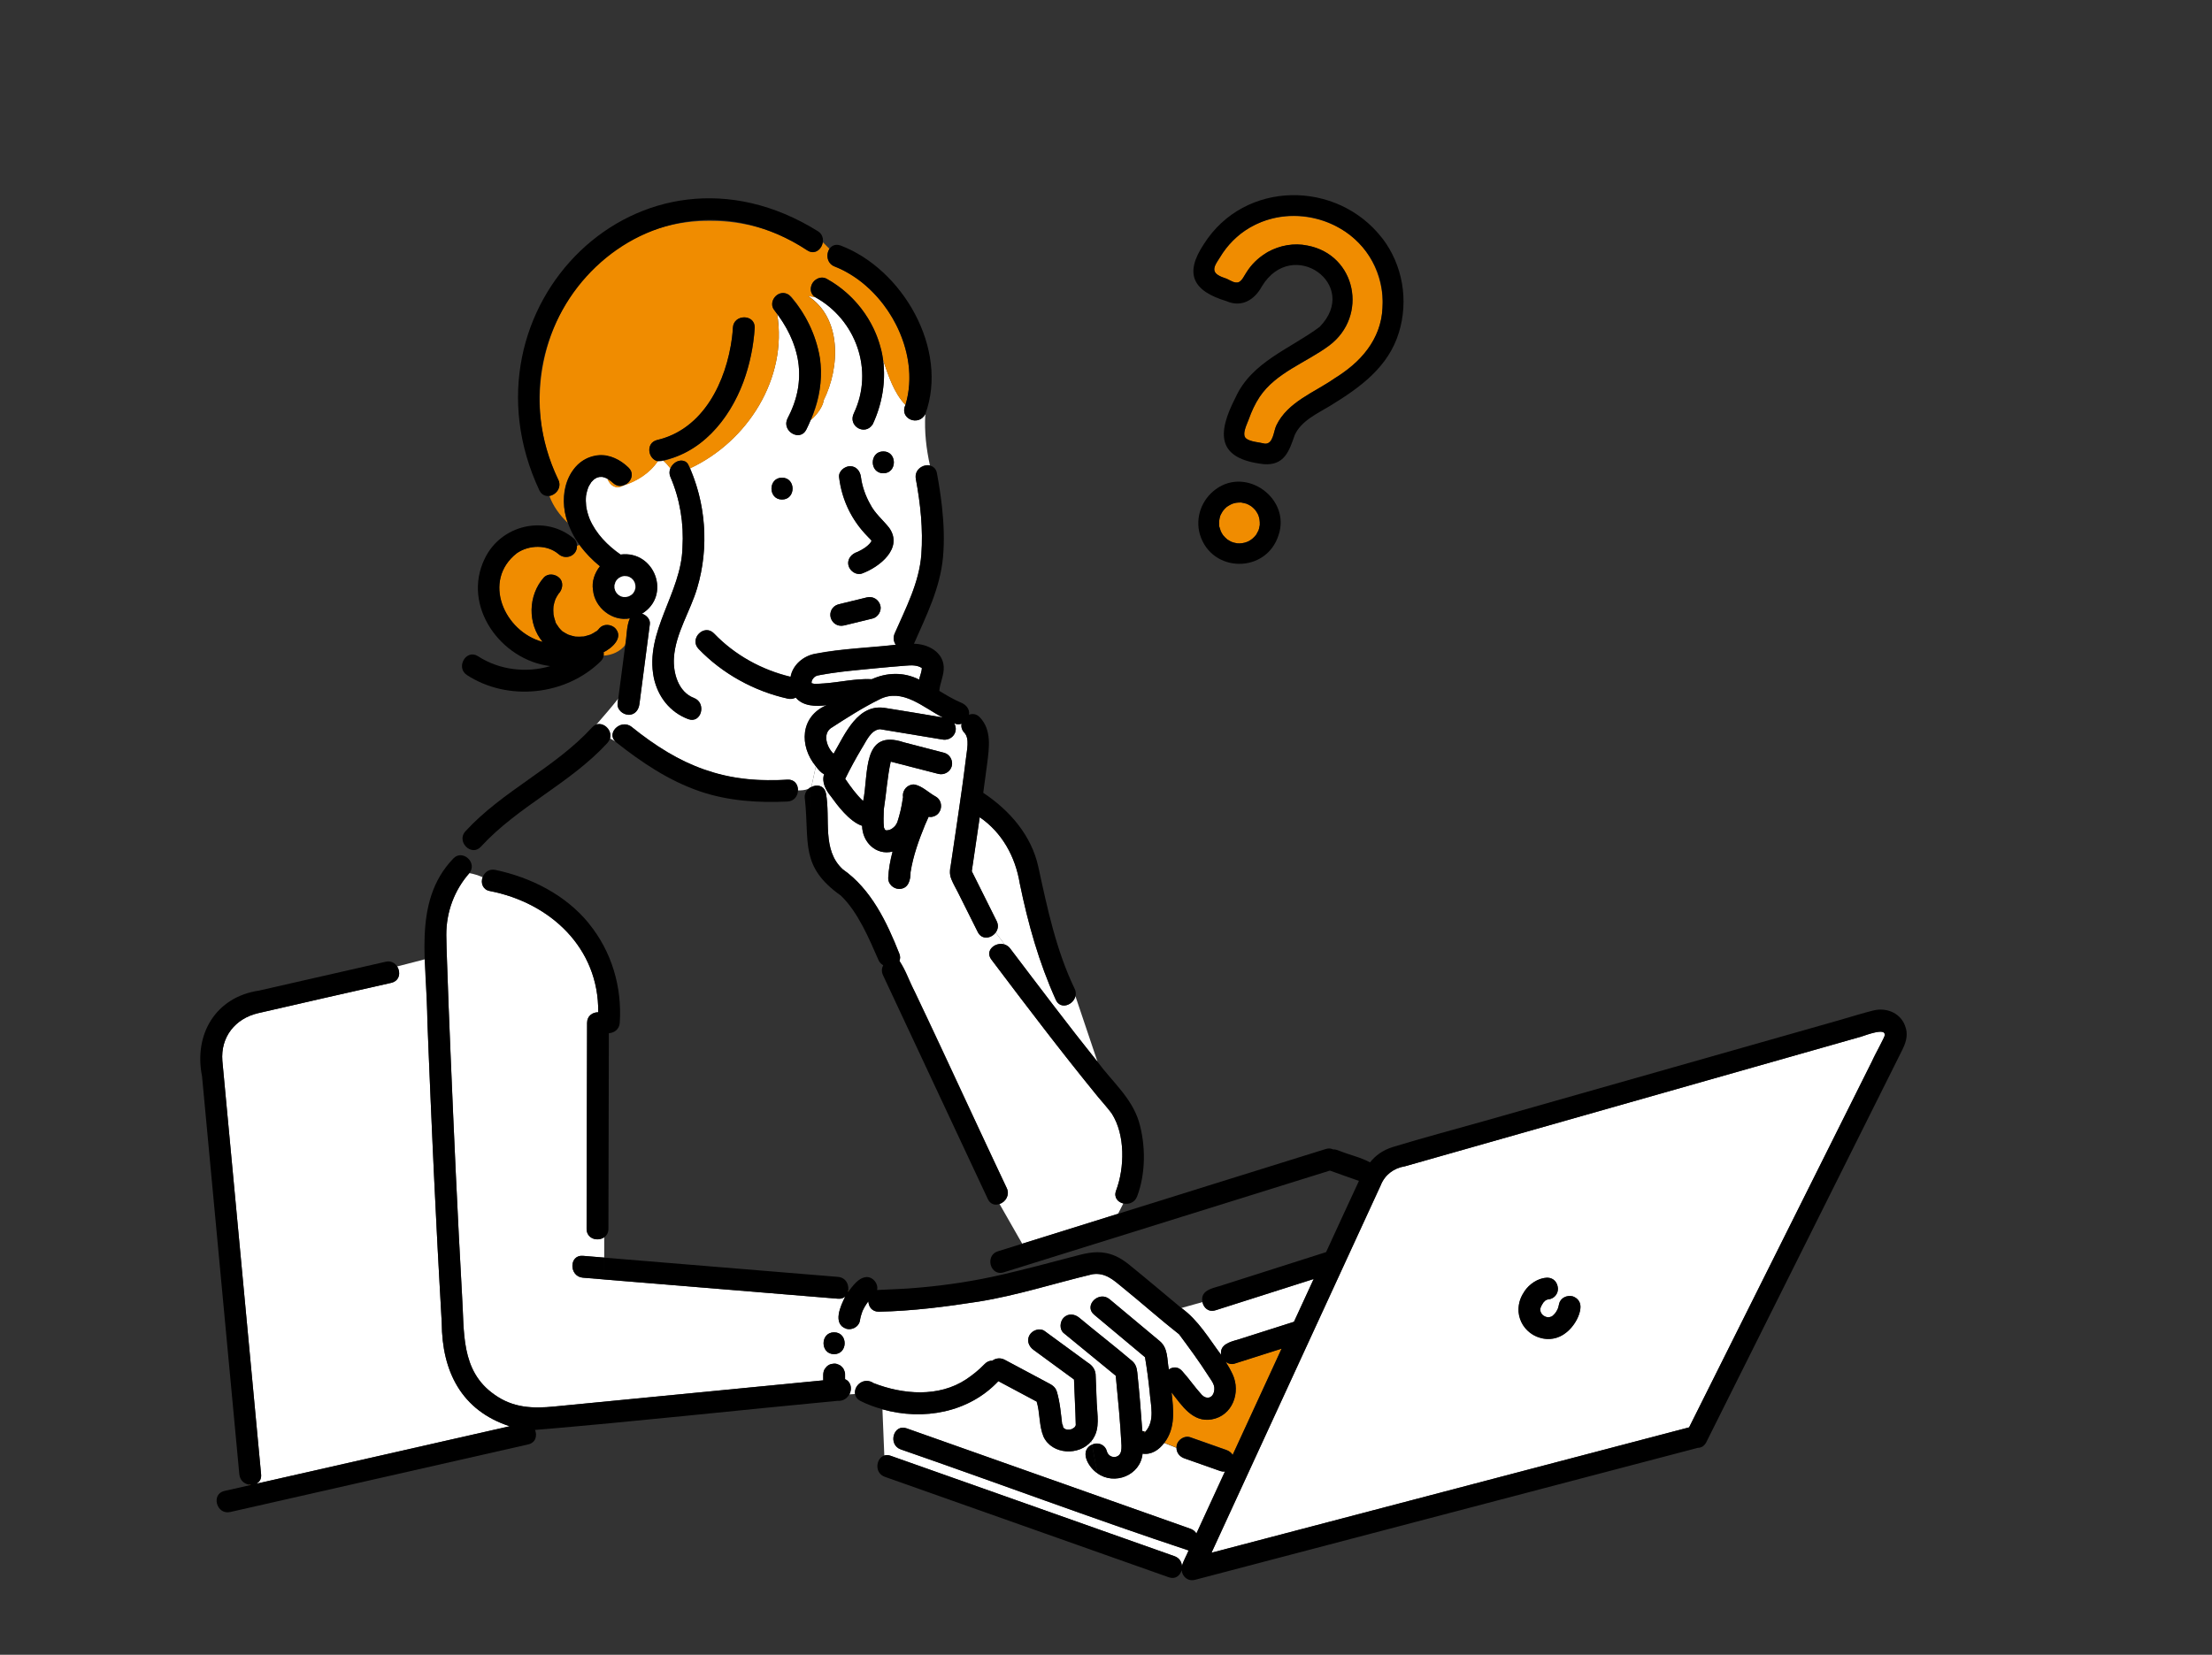 <svg width="294" height="220" viewBox="0 0 294 220" fill="none" xmlns="http://www.w3.org/2000/svg">
<rect x="0" y="0" width="294" height="220" fill="#333333" stroke="none"/>
<g clip-path="url(#clip0_2059_22482)">
<path d="M77.606 84.619C77.562 84.619 77.431 84.634 77.431 84.641C77.445 84.656 77.526 84.641 77.606 84.619Z" fill="#F08C00"/>
<path d="M76.486 84.634C76.427 84.627 76.332 84.605 76.339 84.612C76.347 84.627 76.412 84.634 76.486 84.634Z" fill="#F08C00"/>
<path d="M115.843 71.925C115.843 71.925 115.843 71.94 115.843 71.947C115.872 72.021 115.872 72.013 115.843 71.925Z" fill="#F08C00"/>
<path d="M142.989 189.442C143.004 189.2 143.011 189.332 142.989 189.442V189.442Z" fill="#F08C00"/>
<path d="M78.895 63.778C78.895 63.778 78.932 63.756 78.947 63.749C78.947 63.749 78.947 63.749 78.954 63.749C78.932 63.763 78.918 63.778 78.895 63.785V63.778Z" fill="#F08C00"/>
<path d="M120.385 88.491C116.634 88.829 112.847 89.071 109.133 89.716C108.687 89.804 108.555 89.789 108.254 90.009C108.254 90.009 108.137 90.127 108.108 90.163C108.064 90.222 107.976 90.347 107.939 90.413C107.917 90.493 107.888 90.589 107.866 90.669C107.866 90.699 107.874 90.772 107.881 90.801C107.888 90.838 107.896 90.867 107.91 90.875V90.845C107.896 90.816 107.91 90.831 107.932 90.845C107.969 90.845 108.225 90.911 108.181 90.904C110.723 90.948 113.331 90.163 115.88 90.295C117.858 89.401 120.092 89.298 122.172 90.347C122.274 89.841 122.538 89.298 122.531 88.807C121.908 88.389 121.11 88.433 120.392 88.491H120.385Z" fill="white"/>
<path d="M152.234 190.359H152.219C151.955 190.293 152.138 190.637 152.234 190.359Z" fill="#F08C00"/>
<path d="M152.365 190.417C152.314 190.388 152.27 190.373 152.233 190.366C152.277 190.388 152.321 190.395 152.365 190.417Z" fill="#F08C00"/>
<path d="M204.688 174.086C204.688 174.086 204.688 174.108 204.695 174.123C204.695 174.108 204.695 174.101 204.688 174.086Z" fill="#F08C00"/>
<path d="M116.92 92.972C114.693 94.057 112.496 95.473 110.415 96.822C109.317 97.636 109.917 99.381 110.796 100.217C112.334 97.57 114.026 93.456 117.755 94.145C120.282 94.534 122.795 94.974 125.314 95.392C122.707 94.065 119.982 91.432 116.92 92.972Z" fill="white"/>
<path d="M122.524 88.748C122.597 88.66 122.472 88.719 122.524 88.785C122.524 88.77 122.524 88.748 122.524 88.748Z" fill="#F08C00"/>
<path d="M79.027 63.697C79.027 63.697 79.013 63.697 78.954 63.741C78.976 63.727 78.998 63.712 79.027 63.697Z" fill="#F08C00"/>
<path d="M206.468 174.841C206.468 174.841 206.38 174.907 206.329 174.959C206.402 174.915 206.46 174.871 206.468 174.841Z" fill="#F08C00"/>
<path d="M204.717 173.954C204.717 173.954 204.717 174.013 204.717 174.042C204.725 173.998 204.739 173.954 204.747 173.917C204.747 173.844 204.717 173.873 204.717 173.954Z" fill="#F08C00"/>
<path d="M205.054 173.257C205.054 173.257 205.098 173.213 205.12 173.191C205.12 173.191 205.12 173.177 205.127 173.177C205.105 173.206 205.083 173.235 205.054 173.265V173.257Z" fill="#F08C00"/>
<path d="M205.149 173.14C205.149 173.14 205.135 173.162 205.127 173.169C205.149 173.14 205.171 173.118 205.193 173.096C205.237 173.045 205.186 173.074 205.142 173.14H205.149Z" fill="#F08C00"/>
<path d="M205.991 175.12C205.991 175.12 206.094 175.091 206.167 175.047C206.094 175.069 205.962 175.113 205.991 175.12Z" fill="#F08C00"/>
<path d="M205.442 172.854C205.442 172.854 205.479 172.839 205.53 172.817C205.494 172.825 205.457 172.839 205.442 172.854Z" fill="#F08C00"/>
<path d="M204.695 174.123C204.703 174.093 204.71 174.079 204.71 174.057C204.71 174.057 204.71 174.057 204.71 174.049C204.71 174.071 204.703 174.101 204.695 174.123Z" fill="#F08C00"/>
<path d="M33.129 197.391L33.144 197.465C33.224 197.45 33.305 197.428 33.385 197.413C33.305 197.413 33.217 197.406 33.136 197.391H33.129Z" fill="#F08C00"/>
<path d="M52.02 130.658C46.116 132 40.212 133.32 34.316 134.691C31.268 135.403 29.305 137.852 29.554 141.042C31.268 159.368 32.99 177.694 34.704 196.02C34.763 196.643 34.469 197.054 34.052 197.259C45.281 194.707 56.51 192.163 67.74 189.611C61.323 187.521 58.745 182.307 58.715 175.875C57.785 159.771 57.067 143.653 56.503 127.527L52.789 128.487C53.273 129.243 53.134 130.401 52.013 130.651L52.02 130.658Z" fill="white"/>
<path d="M160.584 182.871C159.383 180.987 158.05 179.183 156.717 177.386C154.175 175.399 151.706 173.184 149.172 171.138C147.993 170.163 146.894 169.151 145.202 169.407C140.169 170.603 135.203 172.223 130.076 173.045C125.703 173.727 121.256 174.299 116.825 174.387C115.916 174.401 115.455 173.727 115.426 173.023C115.389 173.067 115.345 173.111 115.308 173.155C115.045 173.514 114.825 173.895 114.642 174.299C114.473 174.731 114.349 175.186 114.283 175.648C114.122 176.411 113.228 176.873 112.496 176.66C110.613 176.015 111.726 173.617 112.356 172.363C112.129 172.568 111.807 172.693 111.389 172.663C109.968 172.546 108.547 172.429 107.126 172.311C98.19 171.578 89.246 170.837 80.309 170.104C79.365 170.023 78.412 169.95 77.467 169.869C75.614 169.715 75.607 166.811 77.467 166.965C78.412 167.046 79.365 167.119 80.309 167.2V164.494C79.423 165.103 77.966 164.692 77.966 163.372V159.962C77.995 151.969 78.01 143.975 78.031 135.982C78.031 135.036 78.779 134.574 79.511 134.581C79.614 126.023 73.124 120.01 65.081 118.455C64.187 118.287 63.85 117.407 64.151 116.622C63.579 116.38 62.993 116.189 62.385 116.079C60.386 118.345 59.309 121.264 59.323 124.307C59.331 125.415 59.375 126.522 59.411 127.629C59.543 131.787 59.719 135.938 59.887 140.096C60.334 150.781 60.81 161.473 61.411 172.15C61.741 177.019 61.184 182.241 65.718 185.401C68.201 187.183 70.809 187.271 73.658 186.993C85.584 185.834 97.501 184.668 109.426 183.509C109.441 183.003 109.346 182.461 109.624 182.006C109.697 181.911 109.778 181.808 109.851 181.713C110.034 181.529 110.247 181.405 110.489 181.339C110.62 181.324 110.745 181.302 110.877 181.287C111.075 181.28 111.265 181.324 111.433 181.412C111.617 181.471 111.77 181.573 111.902 181.713C112.041 181.845 112.144 181.999 112.203 182.182C112.29 182.358 112.334 182.541 112.327 182.739V183.355C113.096 183.641 113.279 184.646 112.906 185.379L113.638 185.335C113.455 184.147 114.854 183.04 116.092 183.876C120.004 185.401 124.772 185.79 128.405 183.377C129.292 182.791 130.134 182.101 130.874 181.331C131.189 181.009 131.541 180.884 131.885 180.899C132.339 180.539 132.991 180.488 133.526 180.774C135.401 181.779 137.283 182.776 139.159 183.781C139.73 184.089 140.235 184.309 140.455 185.005C140.88 186.428 140.997 187.946 141.173 189.42C141.122 189.031 141.429 189.985 141.21 189.589C141.224 189.611 141.297 189.779 141.312 189.772C141.319 189.787 141.327 189.794 141.334 189.809C141.371 189.853 141.444 189.911 141.473 189.926C141.503 189.948 141.539 189.97 141.561 189.992C141.649 190.007 141.759 190.036 141.84 190.065C141.949 190.058 142.059 190.08 142.176 190.058C142.294 190.036 142.404 190.007 142.513 189.963C142.565 189.926 142.77 189.772 142.748 189.809C142.777 189.779 142.806 189.75 142.836 189.728C142.858 189.669 143.041 189.435 142.975 189.479C142.975 189.479 142.975 189.479 142.975 189.486C142.975 189.486 142.975 189.486 142.975 189.479C142.975 189.479 142.975 189.479 142.968 189.479C142.968 189.493 142.953 189.508 142.946 189.515C142.806 189.655 142.909 189.53 142.968 189.479C142.968 189.471 142.968 189.457 142.975 189.449C142.938 187.433 142.806 185.416 142.74 183.399C140.946 182.087 139.151 180.774 137.364 179.461C136.727 178.999 136.412 178.207 136.844 177.474C137.21 176.843 138.199 176.491 138.829 176.953C140.733 178.347 142.645 179.747 144.55 181.141C145.224 181.551 145.634 182.145 145.619 182.937C145.663 184.125 145.714 185.313 145.758 186.501C145.824 188.063 146.205 189.889 145.275 191.268C145.202 191.371 145.121 191.466 145.041 191.569L145.136 192.067C145.224 192.031 145.304 191.979 145.392 191.957C146.125 191.745 146.938 192.177 147.106 192.933C147.289 193.637 148.088 193.908 148.622 193.534C149.047 193.241 149.062 192.661 149.055 192.185C148.893 189.083 148.593 185.988 148.293 182.893C145.985 181.001 143.678 179.117 141.378 177.225C140.77 176.726 140.865 175.685 141.378 175.171C141.971 174.577 142.821 174.673 143.429 175.171C145.766 177.129 148.183 178.985 150.498 180.957C150.959 181.368 151.091 181.867 151.157 182.468C151.428 185.057 151.64 187.645 151.823 190.241C151.948 190.256 152.073 190.293 152.204 190.344H152.219C153.545 188.899 152.93 186.765 152.798 185.027C152.644 183.487 152.439 181.955 152.182 180.429C149.926 178.545 147.67 176.66 145.421 174.775C143.986 173.573 146.051 171.534 147.472 172.722C149.692 174.577 151.911 176.433 154.138 178.288C155.266 179.234 155.09 180.708 155.347 182.065C155.86 181.698 156.555 181.647 157.105 182.255C158.028 183.275 158.804 184.419 159.727 185.431C160.284 186.039 161.126 185.937 161.346 185.035C161.566 184.147 161.082 183.663 160.57 182.857L160.584 182.871ZM110.862 180.033C108.994 180.033 108.994 177.129 110.862 177.129C112.73 177.129 112.73 180.033 110.862 180.033Z" fill="white"/>
<path d="M151.867 193.248C151.589 196.167 148.095 197.494 145.854 195.859C144.813 195.184 143.48 193.16 144.901 192.185C144.975 192.133 145.063 192.111 145.143 192.082L145.048 191.583C143.436 193.585 139.825 193.424 138.682 191.011C138.074 189.53 138.236 187.88 137.774 186.347C136.075 185.438 134.375 184.536 132.676 183.627C128.75 187.807 122.707 188.899 117.286 187.374L117.535 193.505C117.777 193.431 118.048 193.431 118.356 193.541C119.923 194.099 121.498 194.656 123.066 195.206C134.075 199.1 145.085 202.994 156.094 206.895C156.739 207.123 157.039 207.643 157.076 208.179C157.295 207.475 157.684 206.822 157.969 206.133C145.165 201.887 132.478 197.113 119.718 192.698C117.967 192.082 118.729 189.273 120.487 189.897C133.064 194.348 145.649 198.799 158.226 203.251C158.592 203.383 158.841 203.61 159.002 203.881C160.269 201.131 161.536 198.374 162.804 195.624C162.379 195.712 161.998 195.492 161.602 195.367C160.203 194.876 158.804 194.377 157.405 193.886C156.761 193.659 156.358 193.123 156.358 192.485L154.732 191.833C154.014 192.793 153.01 193.446 151.838 193.27L151.867 193.248Z" fill="white"/>
<path d="M164.122 181.28C163.69 181.419 163.258 181.302 162.913 181.053C163.25 181.595 163.565 182.145 163.829 182.71C164.95 185.115 163.814 188.225 161.038 188.701C158.533 189.127 157.119 186.905 155.713 185.115C155.977 187.389 156.27 189.853 154.753 191.811L156.38 192.463C156.306 191.561 157.346 190.769 158.203 191.07C158.401 191.143 158.606 191.209 158.804 191.283C160.203 191.774 161.602 192.273 163.001 192.764C163.368 192.896 163.653 193.123 163.836 193.409C166.005 188.701 168.173 183.993 170.341 179.285C168.268 179.945 166.195 180.605 164.122 181.265V181.28Z" fill="#F08C00"/>
<path d="M134.141 125.957C138.038 131.039 141.861 136.18 145.875 141.167L142.931 132.425C142.652 133.613 140.938 134.281 140.323 132.924C138.067 127.923 136.631 122.811 135.532 117.451C134.954 113.916 133.196 110.689 130.207 108.643C129.863 111.041 129.511 113.432 129.152 115.823C130.251 118.03 131.357 120.237 132.456 122.445C132.727 123.009 132.654 123.523 132.331 123.97C132.734 124.498 133.144 125.033 133.54 125.576C133.752 125.649 133.965 125.774 134.141 125.957Z" fill="white"/>
<path d="M148.337 158.297C149.487 155.261 149.575 150.891 147.78 148.067C142.264 141.394 136.968 134.501 131.76 127.563C130.845 126.339 132.354 125.165 133.54 125.576C133.145 125.033 132.735 124.505 132.332 123.97C131.76 124.747 130.5 125.004 129.951 123.911C129.072 122.151 128.193 120.384 127.307 118.624C126.765 117.553 125.981 116.453 126.333 115.207C127.036 110.396 127.79 105.615 128.384 100.789C128.486 99.799 128.904 98.193 128.171 97.416C127.812 97.035 127.717 96.602 127.79 96.206C127.468 96.338 127.109 96.316 126.801 96.14C127.497 97.299 126.45 98.582 125.19 98.303C122.443 97.849 119.703 97.394 116.957 96.939C115.697 97.035 115.111 98.597 114.503 99.528C113.726 100.826 112.986 102.19 112.327 103.539C113.045 104.581 113.77 105.607 114.715 106.495C115.47 102.931 114.51 96.807 120.136 98.692L125.476 100.078C126.237 100.276 126.691 101.112 126.486 101.867C126.274 102.63 125.461 103.077 124.699 102.879C122.597 102.329 120.487 101.794 118.378 101.251C117.916 103.341 117.792 105.505 117.455 107.624C117.44 108.416 117.381 109.223 117.477 110.015C117.491 110.066 117.506 110.125 117.521 110.176C117.447 109.817 117.521 110.147 117.579 110.257C117.638 110.374 117.645 110.389 117.645 110.367C117.645 110.359 117.645 110.352 117.645 110.345C117.623 110.279 117.565 110.147 117.66 110.33C117.674 110.33 117.689 110.345 117.718 110.367C117.733 110.367 117.777 110.381 117.799 110.396C117.858 110.396 118.143 110.345 117.997 110.381C118.092 110.367 118.202 110.323 118.304 110.293C118.553 110.198 118.854 109.934 119.008 109.743C119.103 109.604 119.183 109.45 119.257 109.303C119.586 108.299 119.828 107.265 119.974 106.223C119.96 106.326 119.938 106.377 120.011 105.974C119.996 106.055 119.989 106.143 119.974 106.223C119.989 106.143 119.996 106.062 120.018 105.989C119.887 105.277 120.355 104.529 121.059 104.346C121.249 104.287 121.447 104.28 121.637 104.317C122.648 104.566 123.446 105.409 124.362 105.901C125.454 106.531 125.234 108.24 124.018 108.555C123.827 108.614 123.63 108.621 123.439 108.585C123.432 108.585 123.425 108.585 123.417 108.585C123.256 108.937 123.102 109.296 122.941 109.655C122.106 111.687 121.352 113.769 121.015 115.947C121.015 116.974 120.758 118.162 119.498 118.177C118.737 118.177 118.011 117.509 118.048 116.725C118.099 115.537 118.319 114.363 118.627 113.212C116.393 113.755 114.613 111.929 114.576 109.787C112.884 109.23 111.243 107.008 110.43 105.871C109.756 105.065 109.17 103.972 109.529 102.923C109.082 102.725 108.738 102.278 108.438 101.897C108.262 102.784 108.02 103.708 107.844 104.632C107.947 104.581 108.057 104.537 108.174 104.507C108.335 104.39 108.496 104.258 108.665 104.097C108.503 104.258 108.342 104.39 108.174 104.507C108.884 104.309 109.624 104.603 109.785 105.497C110.408 108.863 109.207 112.999 112.019 115.581C115.792 118.221 117.879 122.599 119.535 126.793C119.681 127.16 119.659 127.483 119.55 127.747C124.531 137.669 128.999 147.928 133.811 157.953C134.244 158.847 133.694 159.786 132.852 160.072L135.862 165.345C140.111 164.017 144.352 162.697 148.601 161.37L149.304 159.999C148.579 159.823 148.007 159.192 148.344 158.297H148.337Z" fill="white"/>
<path d="M81.774 96.866C82.28 96.309 83.195 96.045 83.95 96.639C87.004 99.051 90.345 101.273 94.066 102.498C97.508 103.627 101.076 103.833 104.672 103.649C105.566 103.598 106.086 104.273 106.057 105.079C106.511 105.094 106.965 105.057 107.419 104.889C107.544 104.771 107.69 104.683 107.844 104.61C108.02 103.693 108.262 102.762 108.437 101.875C106.196 99.176 106.32 95.238 109.866 93.735C108.423 93.925 106.723 93.896 105.756 92.723C105.441 92.891 105.061 92.943 104.687 92.862C100.226 91.872 96.014 89.555 92.843 86.255C91.546 84.905 93.597 82.852 94.894 84.201C97.662 87.083 101.215 89.034 105.068 89.965C105.368 88.359 106.789 87.179 108.364 86.9C111.887 86.211 115.491 86.115 119.051 85.705C118.773 85.301 118.663 84.766 118.905 84.209C120.384 80.828 122.172 77.447 122.45 73.7C122.699 70.356 122.333 66.946 121.718 63.653C121.491 62.414 122.692 61.666 123.6 61.871C123.117 59.686 122.846 57.435 122.985 55.044C122.099 56.731 119.483 55.66 120.341 53.819C118.81 52.206 118.128 50.05 117.381 47.894C117.747 50.783 117.227 53.746 115.997 56.379C114.993 57.992 112.627 56.643 113.492 54.912C116.187 49.214 113.763 42.467 108.32 39.483C108.027 39.431 107.72 39.395 107.419 39.365C111.851 42.247 111.69 48.774 109.456 53.24C109.456 53.783 108.716 55.073 107.742 55.843C107.566 56.261 107.375 56.672 107.177 57.083C106.35 58.762 103.845 57.288 104.672 55.616C107.229 50.813 106.518 46.002 103.295 41.727C104.702 50.329 99.332 58.689 91.729 62.245C93.817 67.247 94.234 72.93 92.667 78.122C91.766 81.224 89.781 84.15 89.568 87.435C89.444 89.452 90.154 91.989 92.227 92.774C93.956 93.427 93.201 96.235 91.458 95.575C89.034 94.659 87.437 92.605 86.895 90.083C85.664 83.945 90.557 78.833 90.704 72.791C90.901 69.593 90.381 66.367 89.114 63.419C88.953 63.045 88.938 62.612 89.092 62.238C88.814 61.871 88.513 61.527 88.184 61.241C87.927 61.329 87.656 61.336 87.437 61.285C86.294 62.957 84.594 63.954 82.88 64.526C81.811 65.061 81.1 64.526 80.742 63.639C80.654 63.587 80.558 63.543 80.471 63.492C80.778 63.661 80.5 63.507 80.331 63.455C80.243 63.426 80.126 63.419 80.031 63.389C79.877 63.375 79.709 63.411 79.555 63.404C79.614 63.404 79.657 63.404 79.687 63.411C79.775 63.411 79.811 63.411 79.687 63.411C79.555 63.411 79.452 63.448 79.313 63.507C79.189 63.565 79.137 63.595 79.042 63.668C79.035 63.675 79.005 63.69 78.962 63.719C78.83 63.822 78.72 63.961 78.603 64.079C78.463 64.321 78.288 64.548 78.185 64.805C78.053 65.157 77.973 65.516 77.9 65.883C77.856 66.345 77.863 66.807 77.914 67.269C78.002 67.863 78.163 68.442 78.383 68.999C79.218 70.935 80.756 72.519 82.485 73.715C87.012 73.121 89.29 79.149 85.334 81.576C85.92 81.767 86.462 82.324 86.382 82.955C85.92 86.497 85.459 90.031 84.997 93.573C84.69 95.964 81.452 95.143 82.192 92.855C81.284 94.006 80.273 95.172 79.284 96.309C80.302 95.971 81.408 97.108 81.079 98.179C81.328 98.318 81.577 98.457 81.826 98.582C81.232 98.039 81.35 97.328 81.796 96.844L81.774 96.866ZM117.403 60.016C119.271 60.016 119.271 62.92 117.403 62.92C115.535 62.92 115.535 60.016 117.403 60.016ZM112.979 61.989C113.829 61.989 114.334 62.663 114.429 63.441C114.576 64.629 115.03 65.941 115.653 67.027C116.275 68.266 117.345 69.117 118.18 70.18C120.106 72.893 116.876 75.416 114.576 76.252C113.836 76.523 112.986 75.951 112.788 75.24C112.539 74.36 113.177 73.627 113.975 73.385C114.634 73.077 115.301 72.666 115.726 72.116C115.748 72.079 115.777 72.035 115.799 71.999C115.806 71.969 115.821 71.94 115.828 71.903C115.828 71.889 115.806 71.852 115.777 71.808C113.433 69.571 111.88 66.682 111.521 63.448C111.426 62.663 112.261 61.996 112.972 61.996L112.979 61.989ZM111.419 80.351C112.679 80.043 113.938 79.735 115.206 79.427C115.997 79.237 116.744 79.677 116.993 80.439C117.227 81.173 116.715 82.045 115.982 82.229C114.722 82.537 113.462 82.845 112.195 83.153C111.404 83.343 110.657 82.903 110.408 82.141C110.173 81.407 110.686 80.535 111.419 80.351ZM103.94 63.507C105.808 63.507 105.808 66.411 103.94 66.411C102.072 66.411 102.072 63.507 103.94 63.507Z" fill="white"/>
<path d="M161.558 174.189C160.621 174.489 159.976 173.859 159.822 173.111L157.024 173.895C159.28 175.531 160.657 177.921 162.313 180.136C162.071 178.765 163.477 178.398 164.503 178.112C167.001 177.313 169.491 176.521 171.989 175.729C172.861 173.829 173.74 171.93 174.611 170.038C170.26 171.424 165.916 172.81 161.565 174.196L161.558 174.189Z" fill="white"/>
<path d="M76.083 62.641C77.878 59.95 81.342 59.928 83.525 62.165C84.895 63.441 82.837 65.494 81.474 64.218C81.416 64.167 81.196 63.983 81.181 63.961C81.042 63.859 80.896 63.756 80.742 63.683C81.101 64.57 81.811 65.105 82.881 64.57C84.595 63.998 86.301 63.008 87.437 61.329C86.14 61.057 85.774 58.909 87.334 58.505C93.531 57.061 96.534 50.717 97.296 44.909C97.34 44.477 97.399 44.037 97.413 43.597C97.487 41.734 100.387 41.727 100.314 43.597C99.823 51.099 96.058 59.202 88.184 61.277C88.521 61.571 88.821 61.908 89.092 62.275C89.393 61.549 90.286 60.984 91.048 61.343C91.4 61.527 91.597 61.901 91.729 62.275C99.333 58.718 104.702 50.358 103.295 41.756C103.149 41.551 103.002 41.338 102.849 41.133C102.38 40.502 102.753 39.505 103.369 39.145C103.962 38.786 104.716 38.977 105.178 39.461C105.53 39.409 105.874 39.38 106.218 39.365C105.874 39.38 105.522 39.409 105.178 39.461C109.097 44.198 110.32 50.167 107.749 55.865C108.723 55.095 109.463 53.805 109.463 53.262C111.697 48.789 111.858 42.262 107.427 39.387C107.097 39.358 106.753 39.358 106.416 39.365C107.068 39.351 107.705 39.387 108.328 39.505C107.808 39.138 107.676 38.588 107.808 38.082C108.02 37.173 109.097 36.579 109.932 37.099C113.909 39.307 116.788 43.391 117.381 47.923C118.129 50.079 118.81 52.235 120.341 53.849C122.055 48.356 119.454 41.815 115.14 38.045C114.261 37.231 113.25 36.571 112.195 35.999C111.785 35.794 111.375 35.603 110.95 35.442C109.873 35.031 109.763 33.799 110.24 33.081L109.361 32.201C109.221 33.147 108.269 33.961 107.266 33.279C103.493 30.697 99.062 29.355 94.491 29.363C76.918 29.135 66.78 48.62 74.186 63.763C74.706 64.819 73.9 65.795 73.021 65.949C73.527 67.291 74.347 68.442 75.468 69.527C74.691 67.247 74.662 64.643 76.068 62.649L76.083 62.641Z" fill="#F08C00"/>
<path d="M83.723 82.221C81.4 82.683 79.042 80.813 78.822 78.474C78.624 77.337 79.049 76.171 79.738 75.299C78.712 74.463 77.782 73.502 77.005 72.424C76.918 72.497 76.8 72.549 76.676 72.578C76.705 73.913 75.152 74.507 74.207 73.649C72.684 72.365 70.281 72.439 68.684 73.546C64.018 77.191 67 83.974 72.112 85.338C70.091 82.918 70.179 79.156 72.252 76.802C72.786 76.193 73.753 76.296 74.303 76.802C74.954 77.403 74.771 78.393 74.207 78.965C74.054 79.185 73.936 79.42 73.812 79.655C73.695 79.955 73.621 80.278 73.555 80.593C73.519 80.96 73.534 81.334 73.555 81.701C73.607 82.023 73.695 82.339 73.812 82.647C73.9 82.911 73.775 82.588 73.775 82.573C73.805 82.852 74.12 83.189 74.266 83.431C74.383 83.563 74.522 83.747 74.713 83.915C74.925 84.04 75.24 84.253 75.497 84.37C75.819 84.495 76.163 84.575 76.5 84.641C76.888 84.656 77.218 84.656 77.599 84.619C77.921 84.539 78.192 84.465 78.493 84.363C78.771 84.231 79.035 84.077 79.284 83.893C79.423 83.805 79.174 83.974 79.188 83.974C79.328 83.952 79.599 83.6 79.686 83.497C80.236 82.903 81.181 82.984 81.737 83.497C82.946 84.751 81.327 86.159 80.207 86.717C80.236 86.863 80.228 87.017 80.207 87.171C81.357 87.105 82.419 86.614 83.093 85.771C83.32 84.612 83.232 83.314 83.708 82.229L83.723 82.221Z" fill="#F08C00"/>
<path d="M112.715 171.783C112.752 171.725 112.803 171.673 112.847 171.615L112.752 171.6C112.745 171.659 112.737 171.725 112.715 171.776V171.783Z" fill="#F08C00"/>
<path d="M247.385 137.815C227.168 143.565 206.951 149.307 186.734 155.056C185.247 155.291 184.046 156.2 183.504 157.601C176.01 173.881 168.517 190.161 161.023 206.433C182.185 200.875 203.347 195.323 224.502 189.765C232.596 173.558 240.69 157.351 248.784 141.145C249.934 138.358 252.593 135.967 247.385 137.815ZM210.02 174.123C209.603 176.499 207.208 178.633 204.732 177.885C202.168 177.217 200.981 174.035 202.52 171.864C203.318 170.251 206.717 168.615 207.083 171.321C207.105 172.062 206.475 172.715 205.75 172.759C205.699 172.773 205.647 172.788 205.589 172.803C205.515 172.847 205.442 172.883 205.369 172.927C205.31 172.986 205.252 173.037 205.201 173.103C205.186 173.118 205.157 173.155 205.12 173.191C205.01 173.36 204.908 173.521 204.82 173.705C204.79 173.778 204.768 173.844 204.746 173.917C204.746 173.947 204.732 173.991 204.717 174.057C204.717 174.123 204.717 174.189 204.732 174.255C204.746 174.328 204.754 174.357 204.732 174.255C204.732 174.225 204.717 174.181 204.702 174.123C204.732 174.262 204.739 174.328 204.798 174.489C204.842 174.577 204.893 174.651 204.944 174.731C205.003 174.797 205.054 174.841 205.113 174.893C205.208 174.959 205.303 175.003 205.406 175.054C205.494 175.083 205.574 175.105 205.662 175.127C205.735 175.127 205.808 175.127 205.882 175.127C205.992 175.105 206.101 175.061 206.204 175.039C206.241 175.017 206.27 175.003 206.307 174.981C206.468 174.856 206.614 174.695 206.761 174.519C206.863 174.365 206.959 174.203 207.039 174.027C207.127 173.807 207.178 173.587 207.222 173.353C207.757 171.541 210.467 172.245 210.02 174.123Z" fill="white"/>
<path d="M78.28 122.782C75.182 118.976 70.589 116.659 65.85 115.654C65 115.471 64.385 115.984 64.15 116.622C65.344 117.128 66.45 117.869 67.564 118.609C66.45 117.869 65.337 117.128 64.15 116.622C63.85 117.407 64.194 118.287 65.081 118.455C73.131 120.01 79.621 126.023 79.511 134.581C78.778 134.574 78.038 135.036 78.031 135.982C78.009 143.975 77.995 151.969 77.972 159.962C77.972 161.099 77.972 162.235 77.965 163.372C77.965 164.692 79.423 165.103 80.309 164.494C80.639 164.267 80.866 163.893 80.866 163.372C80.888 154.704 80.903 146.029 80.924 137.361C81.62 137.324 82.316 136.862 82.375 135.975C82.683 131.201 81.305 126.515 78.28 122.797V122.782Z" fill="black"/>
<path d="M145.29 191.275C146.22 189.897 145.839 188.071 145.773 186.509C145.722 185.321 145.678 184.133 145.634 182.945C145.649 182.16 145.238 181.559 144.564 181.148C142.66 179.755 140.748 178.354 138.844 176.961C138.214 176.499 137.225 176.851 136.859 177.481C136.426 178.215 136.741 179.007 137.379 179.469C139.173 180.781 140.968 182.094 142.755 183.407C142.814 185.423 142.946 187.44 142.99 189.457C142.99 189.464 142.99 189.479 142.982 189.486C142.982 189.486 142.982 189.486 142.99 189.486C142.99 189.486 142.99 189.486 142.99 189.493C142.99 189.493 142.99 189.493 142.99 189.486C143.048 189.442 142.872 189.677 142.85 189.735C142.821 189.757 142.792 189.787 142.762 189.816C142.784 189.779 142.579 189.933 142.528 189.97C142.418 190.014 142.308 190.043 142.191 190.065C142.081 190.087 141.964 190.065 141.854 190.073C141.774 190.043 141.656 190.014 141.576 189.999C141.554 189.977 141.517 189.955 141.488 189.933C141.466 189.911 141.393 189.853 141.349 189.816C141.341 189.801 141.334 189.794 141.327 189.779C141.319 189.779 141.239 189.618 141.224 189.596C141.444 189.992 141.136 189.039 141.188 189.427C141.012 187.961 140.895 186.443 140.47 185.013C140.25 184.316 139.745 184.089 139.173 183.788C137.298 182.783 135.415 181.786 133.54 180.781C133.006 180.495 132.361 180.554 131.899 180.906C131.555 180.891 131.196 181.016 130.889 181.339C130.149 182.109 129.306 182.791 128.42 183.385C124.787 185.797 120.018 185.416 116.107 183.883C114.876 183.047 113.47 184.155 113.653 185.343C113.711 185.702 113.931 186.039 114.371 186.259C115.294 186.721 116.29 187.088 117.315 187.367C122.736 188.892 128.779 187.799 132.705 183.619C134.405 184.529 136.104 185.431 137.803 186.34C138.258 187.88 138.096 189.53 138.712 191.004C139.854 193.417 143.466 193.578 145.077 191.576C145.158 191.481 145.238 191.385 145.312 191.275H145.29ZM142.99 189.442C143.004 189.2 143.012 189.332 142.99 189.442V189.442Z" fill="black"/>
<path d="M142.952 189.523C142.952 189.523 142.967 189.501 142.974 189.486C142.916 189.537 142.813 189.662 142.952 189.523Z" fill="black"/>
<path d="M205.127 173.177C205.127 173.177 205.127 173.191 205.12 173.191C205.157 173.155 205.186 173.118 205.201 173.103C205.179 173.125 205.157 173.147 205.135 173.177H205.127Z" fill="black"/>
<path d="M204.725 174.255C204.71 174.196 204.703 174.123 204.71 174.057C204.71 174.079 204.703 174.093 204.695 174.123C204.71 174.181 204.717 174.225 204.725 174.255Z" fill="black"/>
<path d="M204.717 174.057C204.732 173.991 204.747 173.947 204.747 173.917C204.732 173.961 204.725 174.005 204.717 174.042C204.717 174.042 204.717 174.042 204.717 174.049V174.057Z" fill="black"/>
<path d="M204.725 174.255C204.739 174.328 204.747 174.357 204.725 174.255V174.255Z" fill="black"/>
<path d="M209.01 172.333C208.292 172.172 207.376 172.546 207.222 173.345C207.179 173.573 207.12 173.8 207.039 174.02C206.959 174.189 206.864 174.35 206.761 174.511C206.615 174.687 206.468 174.849 206.307 174.973C206.27 174.995 206.241 175.017 206.204 175.032C206.094 175.061 205.992 175.105 205.882 175.12C205.809 175.12 205.736 175.12 205.662 175.12C205.574 175.098 205.486 175.076 205.406 175.047C205.303 174.995 205.208 174.944 205.113 174.885C205.054 174.834 205.003 174.783 204.944 174.724C204.893 174.643 204.842 174.57 204.798 174.482C204.739 174.328 204.732 174.262 204.703 174.115C204.703 174.101 204.703 174.093 204.695 174.079C204.695 174.093 204.695 174.101 204.703 174.115C204.71 174.093 204.717 174.064 204.717 174.042C204.717 173.998 204.739 173.785 204.747 173.917C204.769 173.844 204.798 173.771 204.82 173.705C204.9 173.521 205.01 173.36 205.12 173.191C205.098 173.213 205.091 173.228 205.054 173.257C205.084 173.228 205.106 173.199 205.128 173.169C205.142 173.133 205.252 173.015 205.193 173.096C205.252 173.037 205.303 172.979 205.362 172.92C205.435 172.876 205.508 172.832 205.582 172.795C205.633 172.781 205.692 172.773 205.743 172.751C207.589 172.59 207.435 169.869 205.626 169.862C203.12 169.994 201.209 172.92 202 175.281C202.784 177.782 206.08 178.897 208.131 177.188C209.413 176.242 211.251 173.162 209.01 172.326V172.333ZM205.538 172.81C205.486 172.832 205.435 172.854 205.45 172.847C205.472 172.825 205.501 172.817 205.538 172.81ZM205.992 175.12C205.992 175.12 206.102 175.076 206.168 175.047C206.087 175.091 206.021 175.12 205.992 175.12ZM206.322 174.959C206.373 174.907 206.468 174.827 206.461 174.841C206.446 174.863 206.387 174.907 206.322 174.959Z" fill="black"/>
<path d="M112.312 183.363V182.747C112.32 182.549 112.276 182.358 112.188 182.189C112.129 182.006 112.027 181.852 111.887 181.72C111.756 181.581 111.602 181.478 111.419 181.419C111.243 181.331 111.06 181.287 110.862 181.295C110.73 181.309 110.606 181.331 110.474 181.346C110.225 181.412 110.012 181.537 109.836 181.72C109.763 181.815 109.683 181.918 109.609 182.013C109.331 182.468 109.426 183.011 109.412 183.517C97.487 184.675 85.569 185.841 73.644 187C70.794 187.279 68.186 187.191 65.703 185.409C61.162 182.226 61.733 177.041 61.404 172.157C60.803 161.48 60.327 150.788 59.88 140.103C59.704 135.953 59.536 131.795 59.404 127.637C59.367 126.529 59.323 125.422 59.316 124.315C59.301 121.271 60.378 118.353 62.378 116.087C61.484 115.925 60.539 115.94 59.506 116.197C60.539 115.94 61.484 115.933 62.378 116.087C63.513 114.701 61.462 112.845 60.254 114.136C54.643 119.944 56.847 128.546 56.803 135.799C57.338 149.167 57.931 162.529 58.715 175.883C58.752 182.307 61.316 187.528 67.74 189.618C56.511 192.17 45.281 194.715 34.052 197.267C34.469 197.061 34.763 196.658 34.704 196.027C32.99 177.701 31.268 159.375 29.555 141.049C29.298 137.867 31.261 135.41 34.316 134.699C40.212 133.327 46.116 132.007 52.02 130.665C53.888 130.211 52.995 127.424 51.251 127.864C45.64 129.14 40.029 130.423 34.418 131.699C28.646 132.55 25.738 137.529 26.852 143.081C28.507 160.725 30.155 178.376 31.811 196.02C31.906 196.937 32.638 197.399 33.393 197.413L29.826 198.22C28.009 198.631 28.778 201.432 30.595 201.021C43.802 198.022 57.001 195.023 70.208 192.031C71.212 191.803 71.424 190.85 71.109 190.109C84.529 188.987 97.926 187.499 111.338 186.237C112.994 186.377 113.799 184.059 112.32 183.37L112.312 183.363Z" fill="black"/>
<path d="M63.916 112.567C68.868 107.169 75.775 104.177 80.734 98.773C82.031 97.328 79.84 95.377 78.683 96.719C73.731 102.117 66.824 105.109 61.865 110.513C61.162 111.283 61.491 112.259 62.136 112.735C62.649 113.109 63.359 113.175 63.916 112.567Z" fill="black"/>
<path d="M104.672 103.657C96.585 104.273 90.139 101.743 83.95 96.639C83.195 96.045 82.28 96.316 81.774 96.866C81.305 97.379 81.196 98.135 81.899 98.692C85.29 101.369 88.894 103.796 93.011 105.204C96.754 106.487 100.739 106.751 104.672 106.561C105.58 106.517 106.042 105.798 106.057 105.087C105.309 105.065 104.562 104.889 103.815 104.889C104.562 104.889 105.309 105.057 106.057 105.087C106.086 104.28 105.566 103.605 104.672 103.657Z" fill="black"/>
<path d="M78.947 63.749C78.991 63.719 79.02 63.705 79.027 63.697C79.005 63.712 78.983 63.727 78.954 63.741C78.954 63.741 78.954 63.741 78.947 63.741V63.749Z" fill="black"/>
<path d="M98.797 50.791C99.64 48.481 100.153 46.046 100.306 43.589C100.38 41.719 97.479 41.727 97.406 43.589C97.391 44.029 97.332 44.462 97.288 44.902C96.527 50.71 93.523 57.061 87.326 58.498C85.766 58.901 86.125 61.05 87.429 61.321C93.077 60.573 96.93 55.763 98.797 50.791Z" fill="black"/>
<path d="M91.4 61.629C91.304 61.512 91.18 61.402 91.055 61.343C89.868 60.815 88.557 62.311 89.121 63.455C90.389 66.403 90.909 69.63 90.711 72.827C90.564 78.87 85.671 83.981 86.902 90.119C87.444 92.649 89.041 94.695 91.465 95.612C93.216 96.272 93.971 93.471 92.234 92.811C90.162 92.026 89.444 89.489 89.576 87.472C89.788 84.187 91.773 81.261 92.674 78.159C94.263 72.769 93.868 66.697 91.4 61.637V61.629Z" fill="black"/>
<path d="M74.193 63.749C64.055 42.387 86.682 19.881 107.273 33.264C108.899 34.335 110.218 31.702 108.738 30.756C85.188 16.06 60.32 40.949 71.695 65.208C72.545 66.895 75.021 65.391 74.201 63.741L74.193 63.749Z" fill="black"/>
<path d="M110.95 35.435C117.806 38.155 122.487 46.75 120.341 53.841C119.476 55.682 122.099 56.753 122.985 55.066C126.142 46.42 119.974 35.772 111.726 32.641C109.932 31.995 109.258 34.819 110.957 35.442L110.95 35.435Z" fill="black"/>
<path d="M142.835 131.457C140.374 126.339 139.209 120.787 138.015 115.287C137.107 111.071 134.199 107.734 130.683 105.402C130.866 104.119 131.042 102.828 131.203 101.545C131.467 99.411 131.84 97.071 130.236 95.37C129.789 94.901 129.255 94.842 128.793 95.025C128.91 94.277 128.412 93.698 127.746 93.419C126.728 92.994 125.79 92.422 124.845 91.85C124.933 90.765 125.497 89.745 125.431 88.631C125.314 86.636 123.285 85.609 121.476 85.587C123.116 81.847 124.962 78.195 125.336 74.067C125.534 71.881 125.446 69.667 125.211 67.467C125.043 65.934 124.808 64.409 124.53 62.913C124.42 62.319 124.047 62.003 123.615 61.901C122.706 61.695 121.505 62.451 121.732 63.683C122.34 66.975 122.714 70.385 122.464 73.729C122.186 77.477 120.399 80.85 118.919 84.238C118.677 84.795 118.787 85.323 119.066 85.734C115.506 86.145 111.902 86.24 108.379 86.929C106.804 87.201 105.383 88.389 105.082 89.995C101.229 89.071 97.677 87.113 94.908 84.231C93.611 82.881 91.56 84.935 92.857 86.284C96.029 89.584 100.24 91.901 104.701 92.891C105.075 92.972 105.456 92.921 105.771 92.752C106.745 93.918 108.437 93.947 109.88 93.764C106.342 95.267 106.218 99.205 108.452 101.904C108.576 101.259 108.672 100.643 108.672 100.063C108.672 100.635 108.576 101.259 108.452 101.904C108.752 102.285 109.096 102.725 109.543 102.931C109.184 103.979 109.77 105.072 110.444 105.879C111.257 107.008 112.898 109.23 114.59 109.795C114.619 111.936 116.407 113.762 118.641 113.219C118.333 114.371 118.121 115.544 118.062 116.732C118.026 117.517 118.751 118.184 119.513 118.184C120.765 118.169 121.029 116.981 121.029 115.955C121.373 113.777 122.128 111.694 122.955 109.663C123.109 109.303 123.263 108.944 123.431 108.592C123.439 108.592 123.446 108.592 123.453 108.592C123.644 108.636 123.842 108.629 124.032 108.563C125.248 108.247 125.468 106.539 124.376 105.908C123.461 105.417 122.662 104.573 121.651 104.324C121.461 104.28 121.263 104.287 121.073 104.353C120.377 104.529 119.901 105.285 120.033 105.996C120.018 106.077 120.003 106.15 119.989 106.231C119.842 107.279 119.6 108.306 119.271 109.311C119.198 109.457 119.124 109.611 119.022 109.751C118.861 109.949 118.568 110.205 118.319 110.301C118.223 110.33 118.106 110.374 118.011 110.389C118.165 110.352 117.879 110.389 117.813 110.403C117.784 110.389 117.747 110.381 117.733 110.374C117.703 110.352 117.689 110.337 117.674 110.337C117.579 110.154 117.63 110.286 117.659 110.352C117.659 110.352 117.659 110.367 117.659 110.374C117.659 110.396 117.659 110.374 117.593 110.264C117.535 110.154 117.462 109.824 117.535 110.183C117.52 110.132 117.505 110.073 117.491 110.022C117.403 109.23 117.454 108.423 117.469 107.631C117.806 105.512 117.93 103.356 118.392 101.259C120.501 101.794 122.604 102.337 124.713 102.887C125.468 103.085 126.288 102.637 126.501 101.875C126.706 101.127 126.252 100.283 125.49 100.085C123.71 99.623 121.93 99.161 120.15 98.699C114.524 96.815 115.484 102.938 114.729 106.502C113.784 105.615 113.059 104.588 112.341 103.547C113.001 102.197 113.748 100.833 114.517 99.535C115.125 98.604 115.718 97.042 116.971 96.947C119.718 97.401 122.457 97.856 125.204 98.311C126.457 98.582 127.511 97.306 126.816 96.147C127.116 96.323 127.482 96.345 127.804 96.213C127.731 96.609 127.826 97.049 128.185 97.423C128.918 98.193 128.493 99.807 128.398 100.797C128.039 103.84 127.57 106.839 127.138 109.868C126.874 111.65 126.61 113.432 126.347 115.214C126.259 115.793 126.193 116.285 126.435 116.857C126.691 117.465 127.028 118.045 127.321 118.631C128.2 120.391 129.079 122.159 129.965 123.919C130.515 125.019 131.775 124.755 132.346 123.977C131.628 123.024 130.94 122.071 130.419 121.029C130.94 122.071 131.621 123.024 132.346 123.977C132.668 123.53 132.741 123.009 132.47 122.452C131.372 120.245 130.266 118.037 129.167 115.83C129.526 113.439 129.877 111.041 130.222 108.651C133.21 110.697 134.968 113.923 135.547 117.458C136.653 122.819 138.081 127.93 140.337 132.931C140.953 134.288 142.667 133.621 142.945 132.433C143.018 132.132 142.996 131.802 142.843 131.465L142.835 131.457ZM122.523 88.748C122.523 88.748 122.523 88.77 122.523 88.785C122.472 88.711 122.596 88.66 122.523 88.748ZM109.367 90.867C108.994 90.897 108.474 90.948 108.173 90.911C108.217 90.911 107.961 90.853 107.924 90.853C107.91 90.845 107.888 90.831 107.902 90.853V90.882C107.888 90.875 107.88 90.838 107.873 90.809C107.873 90.779 107.873 90.706 107.858 90.677C107.88 90.596 107.91 90.501 107.932 90.42C107.968 90.354 108.056 90.229 108.1 90.171C108.137 90.134 108.232 90.053 108.247 90.017C108.232 90.031 108.217 90.039 108.195 90.046C108.217 90.031 108.225 90.024 108.247 90.017C108.554 89.797 108.679 89.804 109.126 89.723C110.356 89.489 111.602 89.327 112.847 89.203C115.352 88.953 117.872 88.682 120.377 88.499C121.095 88.44 121.893 88.396 122.516 88.814C122.516 89.313 122.259 89.848 122.157 90.354C120.077 89.305 117.835 89.415 115.865 90.303C113.689 90.185 111.528 90.743 109.36 90.875L109.367 90.867ZM117.747 94.138C114.011 93.449 112.327 97.563 110.788 100.21C109.909 99.381 109.316 97.636 110.408 96.815C112.488 95.473 114.693 94.057 116.912 92.965C119.974 91.425 122.692 94.057 125.307 95.385C122.787 94.967 120.267 94.527 117.747 94.138Z" fill="black"/>
<path d="M103.94 66.411C105.808 66.411 105.808 63.507 103.94 63.507C102.072 63.507 102.072 66.411 103.94 66.411Z" fill="black"/>
<path d="M117.403 62.92C119.271 62.92 119.271 60.016 117.403 60.016C115.535 60.016 115.535 62.92 117.403 62.92Z" fill="black"/>
<path d="M83.532 95.047C84.404 95.047 84.88 94.38 84.983 93.595C85.444 90.053 85.906 86.519 86.367 82.977C86.448 82.346 85.906 81.789 85.32 81.598C89.275 79.171 86.99 73.143 82.47 73.737C80.741 72.541 79.203 70.957 78.368 69.021C78.148 68.464 77.98 67.885 77.899 67.291C77.848 66.829 77.841 66.367 77.885 65.905C77.951 65.538 78.038 65.179 78.17 64.827C78.28 64.563 78.456 64.343 78.588 64.101C78.705 63.983 78.822 63.851 78.947 63.741C78.932 63.756 78.917 63.756 78.895 63.771C78.917 63.756 78.932 63.741 78.954 63.734C79.013 63.69 79.035 63.675 79.027 63.69C79.123 63.624 79.174 63.595 79.298 63.529C79.438 63.477 79.54 63.433 79.672 63.433C79.635 63.433 79.599 63.433 79.54 63.426C79.694 63.441 79.862 63.397 80.016 63.411C80.111 63.441 80.229 63.455 80.317 63.477C80.485 63.529 80.763 63.683 80.456 63.514C80.705 63.646 80.954 63.771 81.174 63.939C81.188 63.961 81.415 64.145 81.466 64.196C82.829 65.472 84.887 63.419 83.517 62.143C82.455 61.145 81.071 60.39 79.577 60.507C75.379 60.933 74.105 66.037 75.475 69.491C76.266 71.83 77.863 73.729 79.738 75.277C79.049 76.149 78.617 77.315 78.822 78.452C79.035 80.791 81.401 82.654 83.723 82.199C83.246 83.285 83.334 84.583 83.107 85.741C82.8 88.11 82.492 90.486 82.177 92.855C82.148 93.097 82.111 93.331 82.082 93.573C81.979 94.351 82.822 95.025 83.532 95.025V95.047ZM83.701 79.229C83.701 79.229 83.642 79.259 83.613 79.273C83.517 79.303 83.422 79.332 83.327 79.354C83.364 79.339 83.327 79.339 83.203 79.376C83.232 79.376 83.261 79.376 83.29 79.369C83.232 79.383 83.166 79.383 83.115 79.405C83.159 79.391 83.173 79.391 83.203 79.383C83.085 79.383 82.961 79.369 82.851 79.383C82.734 79.361 82.624 79.325 82.514 79.288C82.404 79.229 82.302 79.149 82.192 79.09C82.111 79.024 82.038 78.943 81.965 78.863C81.899 78.76 81.84 78.65 81.774 78.54C81.73 78.423 81.701 78.313 81.679 78.188C81.679 78.063 81.679 77.939 81.679 77.814C81.694 77.733 81.716 77.66 81.745 77.587C81.738 77.587 81.752 77.491 81.789 77.433C81.789 77.411 81.803 77.396 81.803 77.374C81.803 77.396 81.803 77.403 81.796 77.418C81.847 77.323 81.899 77.235 81.957 77.147C82.023 77.081 82.082 77.007 82.155 76.941C82.118 76.985 82.14 76.985 82.258 76.861C82.228 76.875 82.199 76.905 82.177 76.927C82.214 76.89 82.265 76.861 82.302 76.817C82.287 76.839 82.28 76.839 82.265 76.861C82.36 76.802 82.455 76.751 82.558 76.699C82.675 76.655 82.741 76.641 82.888 76.611C82.968 76.611 83.093 76.597 83.144 76.597C83.159 76.597 83.21 76.589 83.276 76.597C83.298 76.597 83.327 76.597 83.349 76.597C83.327 76.597 83.32 76.597 83.298 76.597C83.408 76.619 83.51 76.655 83.62 76.685C83.693 76.721 83.759 76.758 83.825 76.809C83.811 76.787 83.855 76.802 83.92 76.853C83.928 76.861 83.942 76.875 83.95 76.883C83.972 76.897 83.986 76.912 84.008 76.919C83.986 76.905 83.979 76.905 83.957 76.89C84.038 76.963 84.111 77.029 84.177 77.11C84.235 77.198 84.294 77.293 84.345 77.389C84.309 77.323 84.287 77.323 84.382 77.484C84.375 77.447 84.353 77.418 84.345 77.389C84.375 77.433 84.389 77.491 84.418 77.535C84.404 77.506 84.397 77.499 84.382 77.477C84.418 77.587 84.441 77.697 84.463 77.814C84.477 77.939 84.463 78.071 84.463 78.195C84.433 78.32 84.397 78.423 84.353 78.54C84.301 78.643 84.243 78.731 84.184 78.826C84.133 78.892 84.074 78.943 84.016 79.002C84.074 78.987 83.95 79.075 83.92 79.09C83.898 79.112 83.876 79.127 83.855 79.149C83.876 79.127 83.884 79.119 83.906 79.097C83.847 79.134 83.781 79.178 83.715 79.215L83.701 79.229Z" fill="black"/>
<path d="M80.222 86.717C81.342 86.167 82.961 84.751 81.752 83.497C81.196 82.984 80.251 82.903 79.701 83.497C79.606 83.6 79.343 83.952 79.203 83.974C79.196 83.974 79.445 83.813 79.299 83.893C79.05 84.069 78.779 84.231 78.508 84.363C78.2 84.465 77.936 84.539 77.614 84.619C77.233 84.656 76.903 84.656 76.515 84.641C76.178 84.575 75.834 84.495 75.512 84.37C75.255 84.253 74.94 84.047 74.728 83.915C74.537 83.747 74.406 83.571 74.281 83.431C74.142 83.182 73.827 82.852 73.79 82.573C73.79 82.588 73.915 82.911 73.827 82.647C73.717 82.339 73.629 82.023 73.57 81.701C73.541 81.334 73.527 80.967 73.57 80.593C73.636 80.278 73.71 79.955 73.827 79.655C73.951 79.42 74.069 79.185 74.222 78.965C74.787 78.393 74.97 77.396 74.318 76.802C73.768 76.296 72.801 76.193 72.267 76.802C70.186 79.156 70.106 82.925 72.127 85.338C67.015 83.974 64.033 77.191 68.699 73.546C70.296 72.439 72.699 72.365 74.222 73.649C75.16 74.514 76.72 73.913 76.691 72.578C76.691 72.204 76.566 71.837 76.273 71.595C72.457 68.383 66.575 69.791 64.436 74.25C61.33 80.571 66.561 87.765 73.138 88.557C69.952 89.496 66.377 89.085 63.535 87.245C61.968 86.225 60.51 88.741 62.07 89.753C67.527 93.295 75.197 92.466 79.833 87.927C80.192 87.567 80.302 87.164 80.236 86.717H80.222ZM76.339 84.612C76.339 84.612 76.427 84.627 76.486 84.634C76.413 84.634 76.347 84.627 76.339 84.612ZM77.607 84.619C77.526 84.641 77.445 84.656 77.431 84.641C77.431 84.641 77.555 84.627 77.607 84.619Z" fill="black"/>
<path d="M81.804 77.359C81.804 77.359 81.789 77.396 81.789 77.418C81.789 77.418 81.789 77.411 81.789 77.403C81.789 77.389 81.789 77.381 81.796 77.359H81.804Z" fill="white"/>
<path d="M81.775 77.433C81.738 77.506 81.731 77.557 81.738 77.572C81.76 77.521 81.767 77.469 81.782 77.418C81.782 77.418 81.782 77.433 81.775 77.433Z" fill="white"/>
<path d="M83.291 79.369C83.291 79.369 83.232 79.383 83.203 79.376C83.173 79.383 83.151 79.391 83.115 79.398C83.173 79.383 83.232 79.376 83.291 79.361V79.369Z" fill="white"/>
<path d="M83.957 79.068C84.016 79.031 84.03 78.995 84.001 79.009C83.964 79.039 83.935 79.068 83.906 79.097C83.92 79.09 83.942 79.075 83.957 79.068Z" fill="white"/>
<path d="M84.001 79.017C84.067 78.965 84.118 78.907 84.17 78.841C84.228 78.745 84.287 78.65 84.338 78.555C84.382 78.437 84.419 78.335 84.448 78.21C84.448 78.085 84.463 77.953 84.448 77.829C84.426 77.719 84.404 77.601 84.368 77.491C84.265 77.33 84.294 77.33 84.331 77.396C84.28 77.301 84.221 77.213 84.162 77.117C84.097 77.037 84.016 76.963 83.943 76.897C83.862 76.853 83.818 76.824 83.811 76.809C83.745 76.765 83.679 76.721 83.606 76.685C83.496 76.655 83.393 76.619 83.283 76.597C83.144 76.604 83.1 76.597 83.13 76.582C83.078 76.582 82.946 76.589 82.873 76.597C82.719 76.626 82.661 76.641 82.544 76.685C82.448 76.736 82.346 76.787 82.251 76.846C82.141 76.971 82.111 76.971 82.148 76.927C82.082 76.993 82.016 77.059 81.95 77.132C81.892 77.22 81.84 77.308 81.789 77.403C81.767 77.528 81.745 77.579 81.738 77.572C81.709 77.645 81.686 77.719 81.672 77.799C81.672 77.924 81.672 78.049 81.672 78.173C81.694 78.291 81.731 78.408 81.767 78.525C81.826 78.635 81.892 78.738 81.958 78.848C82.031 78.929 82.104 79.002 82.185 79.075C82.294 79.134 82.397 79.222 82.507 79.273C82.617 79.31 82.727 79.347 82.844 79.369C82.961 79.369 83.086 79.376 83.195 79.369C83.327 79.332 83.357 79.339 83.32 79.347C83.415 79.325 83.51 79.295 83.606 79.266C83.701 79.222 83.796 79.163 83.884 79.105C83.943 79.046 83.979 79.017 83.994 79.009L84.001 79.017Z" fill="white"/>
<path d="M84.338 77.411C84.338 77.411 84.338 77.403 84.331 77.396C84.345 77.418 84.36 77.455 84.367 77.491C84.382 77.513 84.382 77.521 84.404 77.55C84.374 77.513 84.36 77.455 84.338 77.418V77.411Z" fill="white"/>
<path d="M83.84 79.163C83.84 79.163 83.884 79.127 83.906 79.105C83.906 79.105 83.898 79.105 83.891 79.112C83.876 79.127 83.862 79.141 83.84 79.163Z" fill="white"/>
<path d="M83.906 76.861C83.847 76.802 83.796 76.795 83.811 76.817C83.855 76.846 83.891 76.868 83.935 76.89C83.928 76.883 83.913 76.868 83.906 76.861Z" fill="white"/>
<path d="M82.177 76.905C82.177 76.905 82.177 76.905 82.17 76.912C82.192 76.89 82.221 76.861 82.251 76.846C82.265 76.831 82.272 76.824 82.287 76.802C82.258 76.839 82.207 76.868 82.177 76.897V76.905Z" fill="white"/>
<path d="M83.261 76.597C83.203 76.582 83.144 76.582 83.129 76.597C83.173 76.597 83.217 76.597 83.261 76.597Z" fill="white"/>
<path d="M83.994 76.927C83.994 76.927 83.957 76.905 83.935 76.89C83.935 76.89 83.935 76.89 83.942 76.897C83.964 76.905 83.972 76.912 83.994 76.927Z" fill="white"/>
<path d="M83.906 79.105C83.906 79.105 83.964 79.046 84.001 79.017C83.986 79.024 83.942 79.061 83.891 79.112C83.891 79.112 83.898 79.112 83.906 79.105Z" fill="black"/>
<path d="M81.789 77.418C81.774 77.469 81.76 77.521 81.745 77.572C81.752 77.579 81.774 77.528 81.796 77.403C81.796 77.403 81.796 77.411 81.796 77.418H81.789Z" fill="black"/>
<path d="M83.935 76.89C83.891 76.868 83.855 76.839 83.811 76.817C83.818 76.831 83.862 76.861 83.942 76.905C83.942 76.905 83.942 76.905 83.935 76.897V76.89Z" fill="black"/>
<path d="M83.283 76.604C83.283 76.604 83.268 76.604 83.261 76.604C83.217 76.604 83.173 76.604 83.129 76.604C83.1 76.611 83.144 76.626 83.283 76.619V76.604Z" fill="black"/>
<path d="M117.11 46.479C116.143 42.519 113.484 39.079 109.932 37.099C109.097 36.586 108.02 37.173 107.807 38.082C107.676 38.588 107.807 39.138 108.327 39.505C113.77 42.489 116.195 49.236 113.499 54.934C112.635 56.665 114.993 58.014 116.004 56.401C117.44 53.328 117.916 49.786 117.117 46.471L117.11 46.479Z" fill="black"/>
<path d="M108.327 54.289C109.045 52.133 109.309 49.815 108.979 47.564C108.452 44.513 106.987 41.441 104.855 39.211C103.647 38.331 102.035 39.901 102.841 41.14C106.35 45.591 107.404 50.497 104.665 55.653C103.837 57.325 106.342 58.799 107.17 57.119C107.624 56.21 108.012 55.264 108.32 54.296L108.327 54.289Z" fill="black"/>
<path d="M112.195 83.153C113.455 82.845 114.715 82.537 115.982 82.229C116.722 82.045 117.235 81.173 116.993 80.439C116.744 79.669 115.997 79.229 115.206 79.427C113.946 79.735 112.686 80.043 111.419 80.351C109.595 80.916 110.327 83.578 112.188 83.153H112.195Z" fill="black"/>
<path d="M119.974 106.216C119.989 106.135 119.996 106.047 120.011 105.967C119.938 106.37 119.96 106.319 119.974 106.216Z" fill="black"/>
<path d="M110.862 177.129C108.994 177.129 108.994 180.033 110.862 180.033C112.73 180.033 112.73 177.129 110.862 177.129Z" fill="black"/>
<path d="M115.352 71.339C115.499 71.485 115.645 71.632 115.777 71.793C115.806 71.845 115.821 71.874 115.828 71.889C115.814 71.925 115.806 71.955 115.799 71.984C115.777 72.021 115.755 72.057 115.726 72.101C115.308 72.659 114.634 73.062 113.975 73.37C113.177 73.612 112.539 74.345 112.788 75.225C112.986 75.937 113.836 76.509 114.576 76.237C116.876 75.401 120.099 72.879 118.18 70.165C117.337 69.102 116.275 68.251 115.652 67.012C115.037 65.927 114.576 64.614 114.429 63.426C114.334 62.649 113.829 61.974 112.979 61.974C112.268 61.974 111.433 62.641 111.528 63.426C111.895 66.425 113.184 69.212 115.359 71.331L115.352 71.339ZM115.843 71.925C115.872 72.013 115.872 72.021 115.843 71.947C115.843 71.947 115.843 71.933 115.843 71.925Z" fill="black"/>
<path d="M151.377 149.131C150.395 145.919 147.809 143.792 145.875 141.167C141.913 136.217 138.082 131.157 134.265 126.097C134.075 125.855 133.811 125.664 133.54 125.576C134.646 127.087 135.65 128.693 136.053 130.709C135.65 128.7 134.646 127.087 133.54 125.576C132.353 125.165 130.845 126.339 131.76 127.563C136.397 133.701 141.041 139.847 145.912 145.801C146.527 146.542 147.267 147.253 147.78 148.067C149.575 150.883 149.479 155.261 148.337 158.297C148 159.192 148.571 159.83 149.296 159.999C149.985 160.16 150.812 159.911 151.135 159.067C152.292 156.017 152.292 152.247 151.377 149.131Z" fill="black"/>
<path d="M107.419 104.903C107.551 104.852 107.69 104.786 107.822 104.713C107.822 104.683 107.829 104.654 107.836 104.625C107.683 104.698 107.536 104.786 107.412 104.903H107.419Z" fill="black"/>
<path d="M107.844 104.625C107.844 104.625 107.837 104.683 107.83 104.713C107.947 104.647 108.057 104.581 108.174 104.5C108.064 104.529 107.954 104.573 107.844 104.625Z" fill="black"/>
<path d="M121.608 131.897C120.89 130.548 120.421 128.986 119.542 127.739C119.659 127.475 119.674 127.153 119.527 126.786C117.872 122.591 115.784 118.213 112.012 115.573C109.199 112.992 110.4 108.856 109.778 105.49C109.617 104.595 108.884 104.309 108.166 104.5C108.049 104.581 107.939 104.654 107.822 104.713C107.602 105.908 107.5 107.089 107.844 108.123C107.5 107.089 107.595 105.915 107.822 104.713C107.69 104.786 107.551 104.852 107.419 104.903C107.082 105.219 106.877 105.688 106.98 106.26C107.61 112.053 106.291 115.192 111.77 119.079C114.041 121.257 115.535 124.843 116.729 127.563C116.868 127.923 117.11 128.172 117.388 128.326C117.191 128.707 117.132 129.169 117.366 129.661C121.432 138.343 125.497 147.026 129.563 155.716C130.141 156.948 130.72 158.187 131.299 159.419C131.636 160.138 132.28 160.277 132.844 160.072C133.679 159.779 134.229 158.847 133.804 157.953C129.738 149.27 125.673 140.587 121.608 131.897Z" fill="black"/>
<path d="M80.046 167.171C79.189 167.097 78.332 167.031 77.475 166.958C75.614 166.804 75.621 169.708 77.475 169.862C78.42 169.943 79.372 170.016 80.317 170.097V167.193C80.229 167.185 80.134 167.178 80.046 167.171Z" fill="black"/>
<path d="M253.311 136.723C252.82 134.772 250.842 133.885 248.997 134.339C247.429 134.728 245.883 135.227 244.33 135.667C237.013 137.749 229.695 139.825 222.377 141.907C213.99 144.291 205.596 146.674 197.209 149.057C193.202 150.194 189.166 151.257 185.181 152.475C183.782 152.9 182.83 153.619 182.09 154.535C180.859 153.861 179.416 153.56 178.105 153.032C177.798 152.937 177.526 152.783 177.19 152.812C176.919 152.68 176.582 152.636 176.201 152.761C171.278 154.293 166.356 155.833 161.433 157.366C152.907 160.028 144.381 162.69 135.855 165.352C134.778 165.689 133.708 166.019 132.632 166.357C131.884 166.591 131.591 167.229 131.628 167.838C131.672 168.681 132.375 169.473 133.401 169.158C147.853 164.648 162.305 160.138 176.757 155.628C178.039 156.097 179.328 156.537 180.618 156.999C179.145 160.145 177.71 163.313 176.252 166.467C171.754 167.904 167.257 169.334 162.759 170.771C161.529 171.241 159.448 171.351 159.822 173.118C159.976 173.866 160.628 174.497 161.558 174.196C165.909 172.81 170.253 171.424 174.604 170.038C173.732 171.937 172.853 173.837 171.981 175.729C169.484 176.521 166.993 177.32 164.495 178.112C163.47 178.398 162.063 178.772 162.305 180.136C160.65 177.921 159.28 175.531 157.016 173.895C154.709 171.974 152.416 170.031 150.08 168.139C149.164 167.398 148.183 166.819 147.011 166.591C145.421 166.276 143.963 166.709 142.44 167.112C139.385 167.926 136.331 168.725 133.254 169.444C129.628 170.287 125.885 170.867 122.135 171.189C120.282 171.373 118.428 171.402 116.575 171.505C116.766 170.647 116.026 169.752 115.154 169.781C114.033 169.884 113.359 170.977 112.7 171.783C112.92 170.925 112.502 169.855 111.382 169.759C101.024 168.909 90.659 168.051 80.302 167.2V170.104C89.238 170.837 98.182 171.578 107.119 172.311C108.54 172.429 109.961 172.546 111.382 172.663C111.799 172.7 112.114 172.575 112.349 172.363C111.719 173.617 110.605 176.015 112.488 176.66C113.22 176.873 114.107 176.411 114.275 175.648C114.341 175.186 114.473 174.739 114.634 174.299C114.817 173.895 115.044 173.514 115.301 173.155C115.337 173.111 115.381 173.067 115.418 173.023C115.44 173.727 115.901 174.401 116.817 174.387C121.249 174.299 125.695 173.727 130.068 173.045C135.195 172.223 140.162 170.603 145.194 169.407C146.886 169.151 147.985 170.163 149.164 171.138C151.699 173.184 154.174 175.399 156.709 177.386C158.042 179.183 159.375 180.987 160.576 182.871C161.089 183.678 161.573 184.162 161.353 185.049C161.133 185.951 160.291 186.054 159.734 185.445C158.811 184.441 158.035 183.289 157.112 182.27C156.562 181.661 155.866 181.713 155.354 182.079C155.097 180.723 155.28 179.249 154.145 178.303C151.926 176.447 149.706 174.592 147.479 172.737C146.058 171.549 143.993 173.587 145.428 174.79C147.684 176.675 149.941 178.559 152.189 180.444C152.446 181.969 152.651 183.502 152.805 185.042C152.929 186.787 153.552 188.921 152.226 190.359C152.263 190.366 152.307 190.388 152.358 190.41C152.314 190.388 152.27 190.373 152.226 190.359C152.123 190.63 151.948 190.285 152.211 190.359C152.079 190.307 151.955 190.271 151.83 190.256C151.647 187.66 151.435 185.071 151.164 182.483C151.098 181.881 150.959 181.383 150.505 180.972C148.19 178.992 145.773 177.137 143.436 175.186C142.828 174.687 141.978 174.592 141.385 175.186C140.872 175.699 140.777 176.741 141.385 177.239C143.692 179.131 146 181.016 148.3 182.908C148.6 185.995 148.908 189.097 149.062 192.199C149.062 192.676 149.054 193.255 148.629 193.549C148.095 193.923 147.296 193.651 147.113 192.947C146.945 192.185 146.132 191.759 145.399 191.972C145.304 191.994 145.223 192.045 145.143 192.082L145.846 195.866C148.095 197.509 151.581 196.181 151.86 193.255C153.032 193.431 154.035 192.779 154.753 191.818C156.269 189.86 155.976 187.396 155.713 185.123C157.112 186.912 158.525 189.134 161.038 188.709C163.814 188.239 164.942 185.123 163.829 182.717C163.565 182.145 163.25 181.595 162.913 181.06C163.25 181.309 163.682 181.427 164.122 181.287C166.195 180.627 168.268 179.967 170.341 179.307C168.172 184.015 166.004 188.723 163.836 193.431C163.653 193.138 163.367 192.911 163.001 192.786C161.602 192.295 160.203 191.796 158.804 191.305C158.606 191.231 158.401 191.165 158.203 191.092C157.346 190.791 156.306 191.583 156.379 192.485C156.379 193.131 156.789 193.659 157.427 193.886C158.826 194.377 160.225 194.876 161.624 195.367C162.012 195.492 162.4 195.712 162.825 195.624C161.558 198.374 160.291 201.131 159.024 203.881C158.862 203.61 158.613 203.383 158.247 203.251C145.67 198.799 133.086 194.348 120.509 189.897C118.743 189.273 117.989 192.075 119.74 192.698C132.5 197.12 145.194 201.887 157.991 206.133C157.705 206.815 157.317 207.467 157.097 208.179C157.053 207.643 156.753 207.123 156.116 206.895C145.106 203.001 134.097 199.107 123.087 195.206C121.52 194.649 119.945 194.091 118.377 193.541C118.069 193.431 117.798 193.431 117.557 193.505C116.429 193.835 116.158 195.829 117.608 196.343C130.185 200.794 142.769 205.245 155.346 209.697C156.225 210.012 156.855 209.462 157.053 208.765C157.141 209.594 157.859 210.283 158.833 210.034C181.101 204.189 203.376 198.337 225.644 192.493C226.018 192.493 226.377 192.339 226.641 191.972C226.721 191.869 226.787 191.767 226.831 191.649C235.482 174.328 244.133 157.007 252.784 139.685C253.252 138.754 253.597 137.815 253.326 136.737L253.311 136.723ZM250.505 137.698C241.855 155.034 233.167 172.414 224.502 189.765C203.34 195.323 182.178 200.875 161.023 206.433C168.517 190.153 176.01 173.873 183.504 157.601C184.046 156.207 185.24 155.291 186.734 155.056C206.951 149.307 227.168 143.565 247.385 137.815C247.912 137.669 250.74 136.51 250.505 137.698Z" fill="black"/>
<path d="M144.901 192.177C143.473 193.16 144.806 195.184 145.846 195.859L145.143 192.075C145.062 192.111 144.974 192.133 144.901 192.177Z" fill="black"/>
<path d="M177.996 30.294C177.996 30.294 177.996 30.294 177.988 30.294C174.348 28.263 169.652 28.138 166.048 30.309C164.474 31.233 163.104 32.611 162.137 34.239C162.005 34.459 161.837 34.716 161.683 34.973C160.87 36.241 161.866 36.674 163.045 37.07C163.624 37.349 164.093 37.686 164.62 37.539C165.125 37.283 165.323 36.733 165.668 36.219C166.334 35.156 167.198 34.335 168.165 33.726C168.268 33.653 168.378 33.587 168.488 33.521C170.099 32.626 171.989 32.281 173.769 32.655C180.259 33.858 181.87 42.071 176.67 45.943C173.637 48.202 169.579 49.529 167.411 52.785C166.803 53.702 166.334 54.729 165.968 55.77C165.763 56.342 165.008 57.757 165.602 58.285C166.129 58.755 167.448 58.821 168.121 58.997C169.249 59.063 169.271 57.303 169.645 56.562C171.161 53.431 174.677 52.213 177.358 50.329C179.446 48.95 181.555 47.359 182.654 45.041C185.277 39.893 183.101 33.015 177.996 30.301V30.294Z" fill="#F08C00"/>
<path d="M183.738 31.702C177.717 23.885 165.404 23.929 160.013 32.443C157.346 36.439 158.584 38.698 163.001 40.033C165.03 40.935 166.759 39.857 167.733 38.045C171.791 31.409 180.86 37.847 175.403 43.45C171.528 46.361 166.378 48.077 164.225 52.829C161.719 57.684 161.734 61.013 167.982 61.71C170.7 61.908 171.337 59.994 172.084 57.838C172.956 55.924 175.11 54.978 176.816 53.937C180.764 51.517 184.522 48.833 185.936 44.191C187.232 39.93 186.441 35.251 183.746 31.702H183.738ZM183.746 40.979C183.592 45.071 180.728 48.305 177.358 50.314C174.67 52.191 171.154 53.416 169.645 56.547C169.271 57.288 169.25 59.055 168.121 58.982C167.448 58.806 166.129 58.74 165.602 58.271C165.008 57.743 165.77 56.327 165.968 55.755C166.334 54.721 166.803 53.687 167.411 52.771C169.586 49.515 173.645 48.187 176.67 45.929C181.871 42.027 180.274 33.873 173.769 32.641C171.989 32.267 170.099 32.611 168.488 33.506C168.378 33.572 168.268 33.638 168.165 33.711C167.199 34.32 166.334 35.141 165.668 36.205C165.331 36.711 165.126 37.268 164.62 37.525C164.1 37.671 163.624 37.334 163.045 37.055C161.053 36.425 161.016 35.838 162.137 34.225C163.104 32.597 164.474 31.218 166.049 30.294C166.107 30.257 166.173 30.221 166.232 30.184C174.165 25.74 184.42 31.673 183.746 40.971V40.979Z" fill="black"/>
<path d="M167.403 69.021C167.367 68.823 167.294 68.625 167.228 68.435C167.11 68.215 166.993 68.002 166.839 67.804C166.678 67.621 166.495 67.459 166.305 67.305C166.1 67.166 165.894 67.063 165.675 66.968C165.448 66.895 165.206 66.858 164.964 66.807C164.737 66.807 164.517 66.807 164.29 66.843C164.129 66.88 163.946 66.917 163.8 66.975C163.8 66.975 163.763 66.99 163.719 67.005C163.477 67.107 163.279 67.254 163.052 67.386C162.855 67.555 162.679 67.753 162.518 67.958C162.415 68.134 162.283 68.361 162.195 68.545C162.122 68.809 162.063 69.021 162.034 69.3C162.034 69.315 162.034 69.322 162.034 69.329C162.027 69.557 162.041 69.777 162.056 70.004C162.107 70.195 162.188 70.437 162.254 70.62C162.335 70.781 162.422 70.943 162.518 71.089C162.518 71.089 162.54 71.119 162.562 71.155C162.73 71.368 162.921 71.544 163.126 71.72C163.265 71.815 163.441 71.918 163.602 71.999C163.602 71.999 163.646 72.021 163.682 72.035C163.946 72.145 164.195 72.182 164.466 72.241C164.898 72.263 165.338 72.211 165.748 72.043C165.968 71.977 166.231 71.779 166.429 71.647C166.627 71.478 166.803 71.295 166.964 71.089C167.066 70.899 167.176 70.708 167.272 70.51C167.301 70.429 167.323 70.349 167.345 70.268C167.381 70.114 167.411 69.96 167.44 69.806C167.447 69.549 167.44 69.278 167.403 69.029V69.021Z" fill="#F08C00"/>
<path d="M161.587 65.047C159.712 66.418 158.826 68.809 159.485 71.067C161.038 76.208 168.297 76.281 169.931 71.155C171.586 66.315 165.704 62.011 161.587 65.047ZM167.345 70.268C167.323 70.349 167.294 70.429 167.272 70.51C167.176 70.708 167.074 70.899 166.964 71.089C166.803 71.295 166.627 71.478 166.429 71.647C166.232 71.779 165.968 71.984 165.748 72.043C165.338 72.211 164.898 72.263 164.466 72.241C164.195 72.189 163.946 72.145 163.682 72.035C163.638 72.013 163.602 71.999 163.602 71.999C163.441 71.925 163.265 71.815 163.126 71.72C162.921 71.544 162.73 71.368 162.562 71.155C162.54 71.119 162.518 71.089 162.518 71.089C162.415 70.943 162.335 70.781 162.254 70.62C162.188 70.437 162.108 70.195 162.056 70.004C162.042 69.777 162.02 69.557 162.034 69.329C162.034 69.322 162.034 69.307 162.034 69.3C162.056 69.021 162.122 68.809 162.195 68.545C162.283 68.361 162.415 68.134 162.518 67.958C162.679 67.745 162.855 67.555 163.052 67.386C163.28 67.254 163.477 67.107 163.719 67.005C163.763 66.99 163.8 66.975 163.8 66.975C163.946 66.917 164.129 66.88 164.29 66.843C164.51 66.814 164.737 66.799 164.964 66.807C165.199 66.858 165.44 66.895 165.675 66.968C165.902 67.063 166.107 67.166 166.305 67.305C166.495 67.452 166.678 67.621 166.839 67.804C166.993 68.002 167.111 68.222 167.228 68.435C167.396 68.867 167.469 69.337 167.44 69.806C167.411 69.96 167.382 70.114 167.345 70.268Z" fill="black"/>
</g>
<defs>
<clipPath id="clip0_2059_22482">
<rect width="293" height="220" fill="white" transform="translate(0.167)"/>
</clipPath>
</defs>
</svg>
